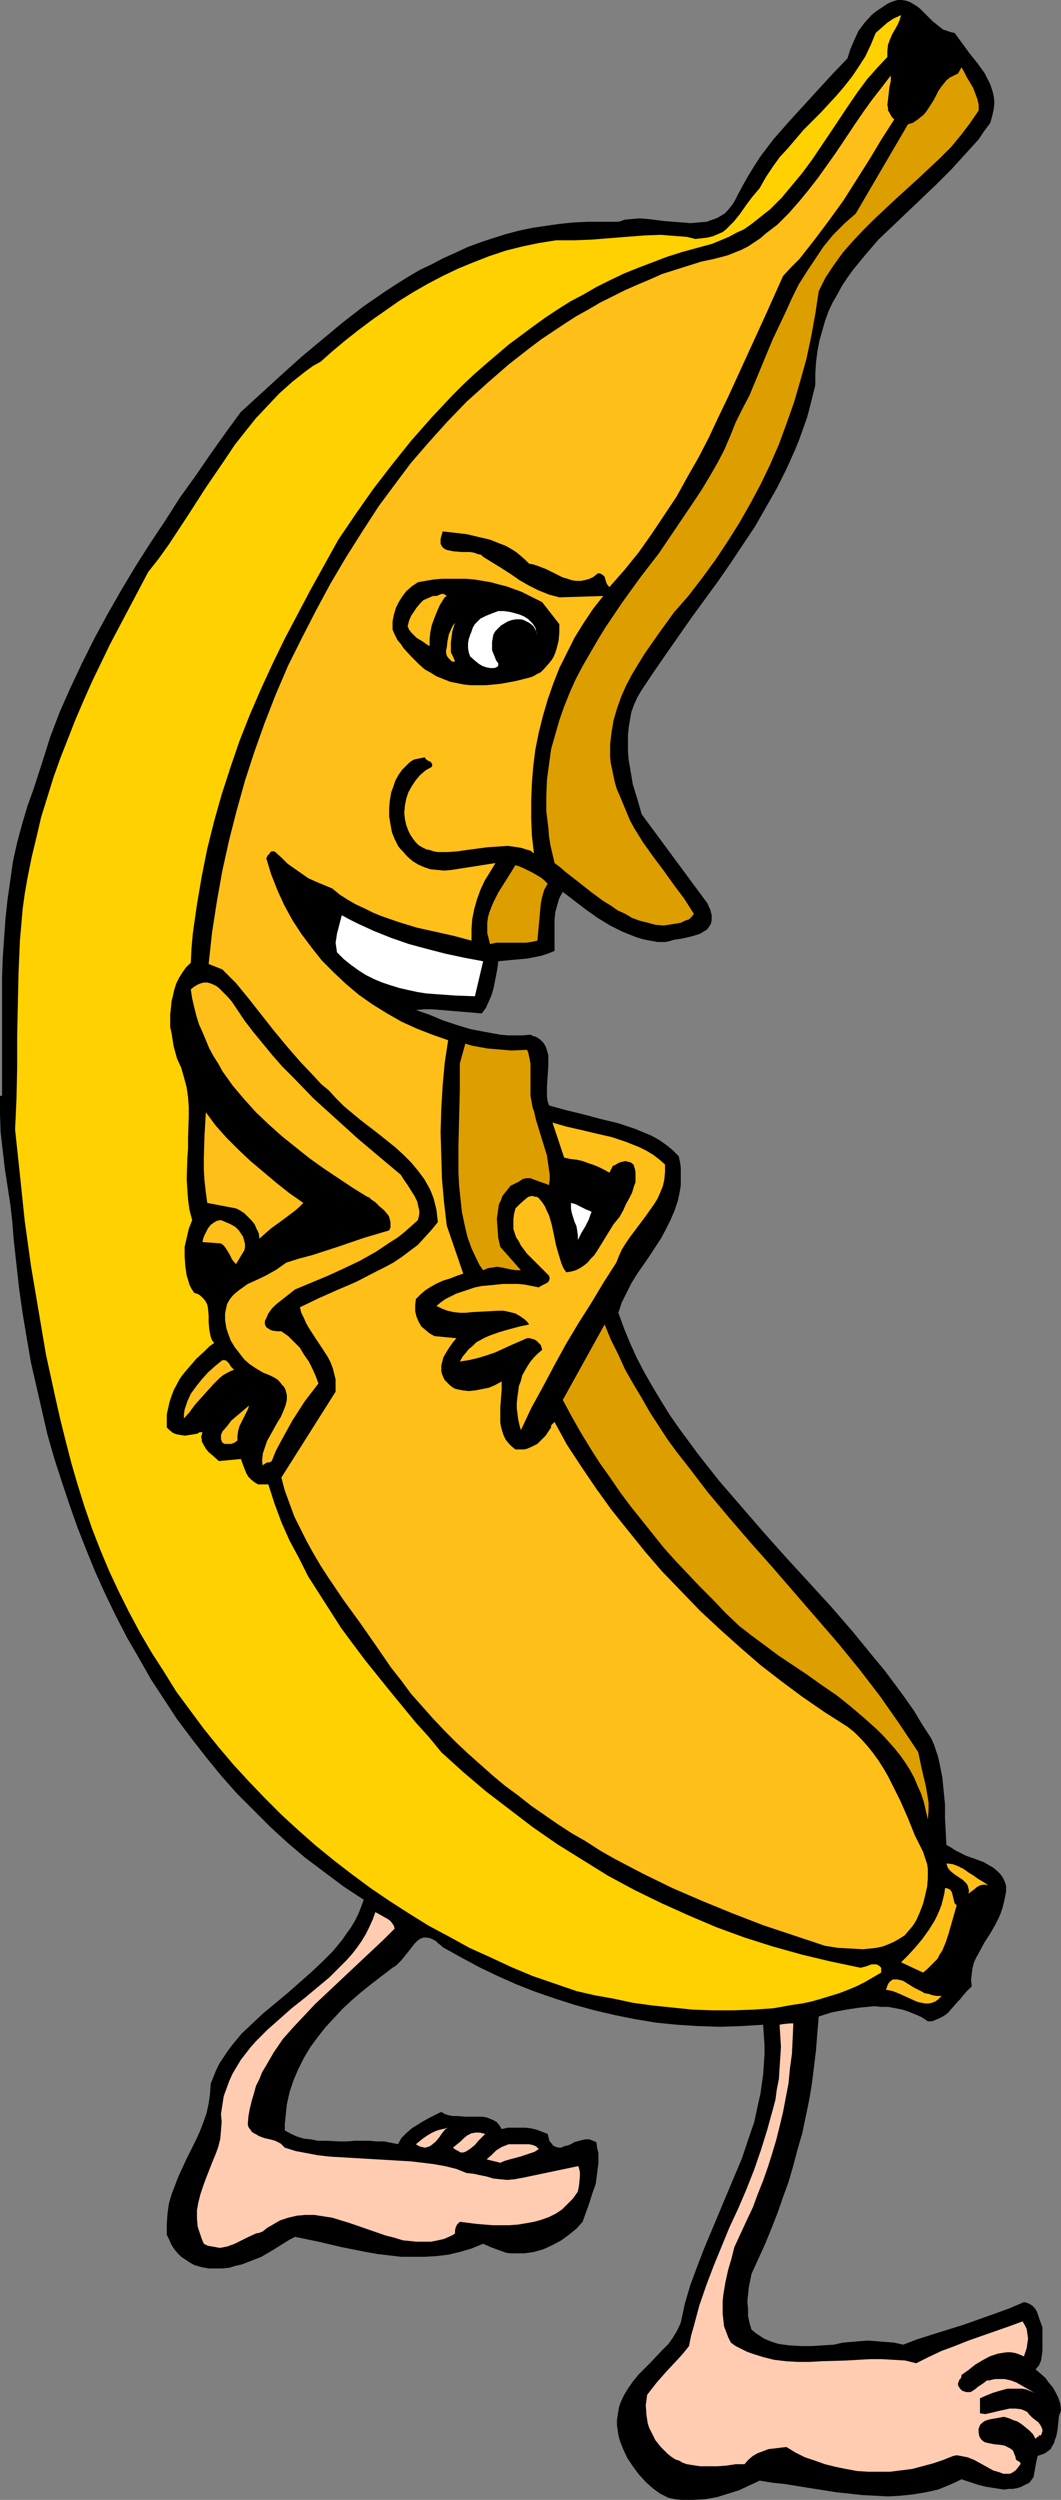 <?xml version="1.0" encoding="UTF-8" standalone="no"?>
<svg
   version="1.0"
   width="66.098mm"
   height="155.668mm"
   id="svg27"
   sodipodi:docname="Banana Dancing 2.wmf"
   xmlns:inkscape="http://www.inkscape.org/namespaces/inkscape"
   xmlns:sodipodi="http://sodipodi.sourceforge.net/DTD/sodipodi-0.dtd"
   xmlns="http://www.w3.org/2000/svg"
   xmlns:svg="http://www.w3.org/2000/svg">
  <rect width="100%" height="100%" fill="#808080" stroke="none"/>
  <sodipodi:namedview
     id="namedview27"
     pagecolor="#ffffff"
     bordercolor="#000000"
     borderopacity="0.25"
     inkscape:showpageshadow="2"
     inkscape:pageopacity="0.0"
     inkscape:pagecheckerboard="0"
     inkscape:deskcolor="#d1d1d1"
     inkscape:document-units="mm" />
  <defs
     id="defs1">
    <pattern
       id="WMFhbasepattern"
       patternUnits="userSpaceOnUse"
       width="6"
       height="6"
       x="0"
       y="0" />
  </defs>
  <path
     style="fill:#000000;fill-opacity:1;fill-rule:evenodd;stroke:none"
     d="m 224.772,7.756 1.777,2.424 1.778,2.424 1.939,2.424 1.616,2.262 0.646,1.293 0.646,1.293 0.485,1.454 0.323,1.293 0.162,1.454 -0.162,1.616 -0.323,1.454 -0.485,1.778 -1.454,1.939 -1.293,1.939 -3.232,3.555 -3.232,3.555 -3.393,3.393 -3.555,3.393 -3.393,3.232 -3.393,3.232 -3.393,3.232 -3.07,3.555 -1.454,1.778 -1.454,1.778 -1.293,1.778 -1.293,1.939 -1.131,2.101 -1.131,1.939 -0.97,2.101 -0.808,2.262 -0.646,2.262 -0.646,2.262 -0.485,2.585 -0.323,2.585 -0.162,2.585 v 2.747 l -0.646,2.585 -0.646,2.585 -0.646,2.424 -1.778,5.009 -0.97,2.424 -2.101,4.686 -2.262,4.525 -2.585,4.525 -2.585,4.525 -2.909,4.363 -2.909,4.363 -2.909,4.201 -6.14,8.403 -5.979,8.564 -2.909,4.201 -2.909,4.363 -0.97,1.616 -0.808,1.778 -0.646,1.778 -0.323,1.778 -0.323,1.939 -0.162,1.778 v 1.939 1.939 l 0.162,1.939 0.323,1.778 0.646,3.878 1.131,3.717 0.97,3.393 15.513,21.007 0.323,0.808 0.323,0.646 0.162,0.646 0.162,0.646 v 0.485 0.646 l -0.162,0.808 -0.485,0.808 -0.485,0.646 -0.808,0.485 -0.808,0.485 -0.97,0.323 -1.131,0.323 -2.101,0.485 -1.131,0.162 -0.97,0.162 -0.97,0.323 -0.97,0.162 h -1.777 l -1.777,-0.323 -1.616,-0.323 -1.616,-0.485 -1.616,-0.646 -1.616,-0.646 -2.909,-1.454 -2.909,-1.778 -2.747,-1.939 -5.494,-4.201 -0.808,1.454 -0.485,1.616 -0.485,1.778 -0.162,1.778 v 3.555 3.717 l -1.616,0.646 -1.454,0.485 -1.616,0.323 -1.616,0.323 -3.555,0.323 -3.393,0.323 -0.162,1.454 -0.323,1.778 -0.646,3.232 -0.485,1.616 -0.646,1.454 -0.646,1.454 -0.97,1.293 -7.756,-0.646 -3.878,-0.323 h -1.939 l -1.939,0.162 3.232,1.131 3.07,1.293 3.393,1.131 3.232,0.97 3.393,0.646 3.555,0.646 1.777,0.162 h 1.778 1.777 l 1.777,-0.162 0.646,0.323 0.646,0.162 0.97,0.646 0.808,0.808 0.485,0.808 0.323,0.97 0.323,1.131 v 1.131 1.131 l -0.162,2.585 -0.162,2.424 v 1.293 1.131 l 0.162,1.131 0.323,0.97 4.04,1.131 4.04,0.97 4.201,1.131 4.04,0.97 1.939,0.646 1.939,0.646 1.939,0.808 1.939,0.808 1.777,0.97 1.616,1.131 1.616,1.293 1.454,1.454 0.323,1.454 0.162,1.293 v 1.454 1.293 1.293 l -0.162,1.131 -0.485,2.424 -0.808,2.424 -0.97,2.262 -1.131,2.262 -1.131,2.101 -2.747,4.201 -1.454,2.101 -1.454,2.101 -1.293,2.101 -1.131,2.262 -1.131,2.262 -0.808,2.424 1.293,3.555 1.454,3.555 1.616,3.555 1.777,3.393 1.939,3.393 1.939,3.232 2.101,3.393 2.262,3.232 2.262,3.07 2.262,3.07 4.848,6.14 5.171,5.979 5.171,5.979 5.332,5.979 10.665,11.635 5.171,5.979 5.009,6.14 2.424,2.909 2.424,3.232 2.262,3.07 2.262,3.232 1.939,3.232 2.101,3.232 0.646,1.454 0.485,1.454 0.485,1.454 0.323,1.454 0.646,3.232 0.323,3.232 0.323,3.232 v 3.232 l 0.162,3.07 0.162,3.232 1.131,0.646 0.97,0.646 1.293,0.646 1.293,0.646 2.747,0.97 1.293,0.485 1.131,0.646 1.131,0.646 0.97,0.808 0.808,0.808 0.646,0.97 0.485,1.131 0.162,0.646 v 0.646 0.646 l -0.162,0.808 -0.162,0.808 -0.162,0.808 -0.323,1.293 -0.485,1.454 -0.485,1.131 -0.646,1.293 -1.293,2.262 -1.454,2.262 -1.293,2.424 -0.646,1.131 -0.485,1.131 -0.323,1.293 -0.162,1.293 -0.162,1.454 0.162,1.454 -1.131,1.131 -1.131,1.293 -0.485,0.646 -0.646,0.646 -1.131,1.293 -1.131,1.293 -0.646,0.485 -0.808,0.485 -0.646,0.323 -0.808,0.323 -0.808,0.323 h -0.97 l -1.454,-0.97 -1.454,-0.646 -1.616,-0.646 -1.454,-0.485 -1.616,-0.323 -1.777,-0.323 h -1.616 l -1.616,-0.162 -1.616,0.162 -1.777,0.162 -3.232,0.485 -3.393,0.646 -3.07,0.97 -0.323,3.878 -0.323,4.04 -0.485,4.04 -0.485,3.878 -0.646,3.878 -0.808,3.878 -0.808,3.878 -1.131,3.878 -0.97,3.717 -1.131,3.878 -1.293,3.555 -1.293,3.717 -1.454,3.717 -1.454,3.555 -1.616,3.555 -1.616,3.555 -0.323,1.616 -0.323,1.616 -0.162,1.616 -0.162,1.616 0.162,1.778 v 1.616 l 0.323,1.616 0.485,1.616 0.97,0.808 0.97,0.646 0.97,0.646 1.131,0.485 1.293,0.485 1.131,0.323 2.424,0.323 2.747,0.162 h 2.585 l 2.585,-0.162 2.585,-0.162 2.101,-0.485 1.939,-0.162 1.939,-0.162 2.101,-0.162 2.101,0.162 1.939,0.162 2.101,0.162 2.101,0.485 3.393,-1.293 3.555,-1.131 7.272,-2.262 7.272,-2.585 3.555,-1.293 3.393,-1.454 0.646,0.162 0.485,0.162 0.808,0.485 0.646,0.646 0.485,0.808 0.646,1.939 0.646,1.778 v 2.747 2.585 l -0.162,1.293 -0.162,1.131 -0.485,1.131 -0.808,0.97 2.262,1.939 0.808,1.131 0.97,1.131 0.646,1.131 0.646,1.293 0.485,1.454 0.162,1.454 -0.162,0.646 -0.323,0.808 -0.162,1.616 -0.162,1.616 -0.323,1.616 -0.323,0.808 -0.162,0.646 -0.485,0.808 -0.323,0.646 -0.646,0.485 -0.646,0.485 -0.808,0.323 -0.97,0.323 -0.162,0.646 -0.162,0.808 -0.162,0.808 -0.162,0.97 -0.162,0.808 -0.162,0.97 -0.485,0.646 -0.485,0.646 -0.97,0.485 -0.97,0.485 -0.97,0.323 -0.97,0.162 h -0.97 l -1.131,0.162 -2.101,-0.323 -2.101,-0.323 -1.939,-0.485 -1.939,-0.646 -1.939,-0.646 -1.293,0.646 -1.454,0.646 -2.747,1.131 -2.909,0.646 -2.909,0.485 -3.07,0.323 -2.909,0.162 -3.07,-0.162 -3.07,-0.162 -2.909,-0.323 -3.07,-0.323 -6.14,-0.97 -5.979,-0.97 -3.07,-0.323 -2.909,-0.485 -2.424,1.131 -2.424,1.131 -2.585,0.808 -2.585,0.808 -2.747,0.485 -2.909,0.162 h -1.293 -1.454 l -1.616,-0.162 -1.454,-0.323 -0.97,-0.485 -0.97,-0.485 -1.777,-1.293 -1.616,-1.454 -1.616,-1.778 -1.454,-1.939 -1.293,-1.939 -0.97,-2.101 -0.808,-2.101 -0.323,-1.293 -0.162,-1.131 -0.162,-1.131 v -1.131 l 0.162,-1.131 0.162,-0.97 0.162,-0.97 0.323,-0.97 0.808,-1.778 0.97,-1.616 1.131,-1.616 1.293,-1.616 2.909,-2.909 2.747,-2.909 1.454,-1.454 1.131,-1.616 0.97,-1.616 0.808,-1.778 0.97,-4.525 1.293,-4.363 1.616,-4.363 1.616,-4.201 7.11,-16.967 1.778,-4.201 1.454,-4.363 1.454,-4.201 0.97,-4.525 0.485,-2.101 0.323,-2.262 0.323,-2.262 0.162,-2.424 0.162,-2.262 v -2.262 l -0.162,-2.424 -0.162,-2.424 -5.171,0.323 -5.009,0.162 -5.171,-0.162 -5.009,-0.323 -4.848,-0.485 -4.848,-0.808 -4.848,-0.97 -4.848,-1.131 -4.686,-1.293 -4.525,-1.454 -4.686,-1.616 -4.525,-1.778 -4.363,-1.939 -4.363,-2.101 -4.201,-2.262 -4.363,-2.424 -0.485,-0.485 -0.646,-0.485 -0.485,-0.485 -0.97,-0.485 -0.323,-0.162 -0.97,-0.162 h -0.646 l -0.808,0.323 -0.646,0.485 -0.646,0.646 -1.131,1.454 -1.293,1.616 -0.646,0.808 -0.646,0.646 -0.646,0.646 -0.808,0.485 -4.848,3.717 -2.424,1.939 -2.262,1.939 -2.262,2.101 -1.939,2.101 -2.101,2.262 -1.777,2.262 -1.777,2.424 -1.454,2.424 -1.293,2.585 -1.131,2.585 -0.97,2.909 -0.646,2.909 -0.162,1.454 -0.162,1.616 -0.162,1.616 v 1.454 l 1.454,0.808 1.454,0.646 1.616,0.485 1.616,0.162 1.616,0.323 h 1.777 l 3.393,0.162 h 1.777 l 1.777,-0.162 h 3.393 l 1.777,0.162 h 1.777 l 1.616,0.323 1.616,0.323 0.808,-1.454 1.131,-1.131 1.293,-1.131 1.293,-0.808 1.293,-0.808 1.454,-0.808 2.909,-1.454 0.808,0.485 0.97,0.323 0.97,0.162 h 0.97 l 1.939,0.162 h 2.101 1.939 l 0.97,0.162 0.808,0.323 0.808,0.323 0.808,0.485 0.646,0.808 0.485,0.808 1.454,-0.323 h 1.454 1.293 1.454 l 1.293,0.162 1.293,0.323 1.293,0.485 1.293,0.485 0.162,0.646 0.162,0.646 0.162,0.485 0.323,0.323 0.485,0.646 0.646,0.323 0.646,0.162 h 0.646 l 0.646,-0.323 0.808,-0.162 0.808,-0.323 0.808,-0.485 1.778,-0.485 0.808,-0.162 h 0.97 l 0.808,0.323 0.808,0.323 0.162,1.293 0.323,1.293 v 1.293 1.131 l -0.323,2.424 -0.323,2.424 -0.808,2.262 -0.646,2.101 -1.616,4.525 -1.454,1.616 -1.777,1.454 -1.777,1.293 -2.101,1.131 -2.101,0.97 -2.262,0.646 -1.131,0.162 -1.131,0.162 h -1.293 -1.131 -0.97 l -0.97,-0.162 -1.777,-0.646 -1.777,-0.646 -1.778,-0.808 -2.747,1.131 -2.747,0.808 -2.747,0.646 -2.747,0.323 -2.747,0.162 h -2.909 -2.747 l -2.747,-0.323 -2.747,-0.323 -2.747,-0.485 -5.656,-1.131 -5.494,-1.293 -5.494,-1.131 -1.293,0.646 -1.293,0.808 -2.585,1.616 -2.747,1.616 -2.909,1.131 -1.616,0.646 -1.454,0.323 -1.616,0.485 -1.616,0.162 h -1.616 -1.616 l -1.777,-0.323 -1.616,-0.485 -1.131,-0.646 -0.97,-0.646 -0.97,-0.646 -0.808,-0.808 -0.808,-0.97 -0.646,-0.97 -0.485,-1.131 -0.646,-1.293 v -1.293 -1.131 l 0.162,-2.424 0.323,-2.424 0.646,-2.262 0.808,-2.101 0.808,-2.101 1.939,-4.201 2.101,-4.201 0.97,-2.101 0.808,-2.101 0.808,-2.262 0.485,-2.262 0.323,-2.262 0.162,-2.424 0.646,-1.616 0.646,-1.616 0.808,-1.616 0.97,-1.454 0.97,-1.454 0.97,-1.293 2.262,-2.747 2.585,-2.424 2.585,-2.424 5.656,-4.686 5.494,-4.848 2.585,-2.424 2.585,-2.585 2.262,-2.747 0.97,-1.454 0.97,-1.293 0.97,-1.616 0.808,-1.616 0.646,-1.616 0.646,-1.778 -4.686,-3.07 -4.525,-3.393 -4.525,-3.393 -4.201,-3.555 -4.04,-3.717 -4.04,-4.04 -3.878,-3.878 -3.717,-4.201 -3.555,-4.363 -3.393,-4.363 -3.393,-4.525 -3.07,-4.686 -3.07,-4.686 -2.747,-4.848 -2.909,-5.009 -2.585,-5.009 -2.424,-5.009 -2.424,-5.333 -2.101,-5.171 -2.101,-5.332 -1.939,-5.494 -1.777,-5.333 -1.777,-5.494 -1.616,-5.656 L 9.857,331.908 8.564,326.252 7.272,320.597 6.302,314.941 5.332,309.124 4.525,303.468 3.878,297.651 3.232,291.834 2.909,287.632 2.424,283.431 1.131,275.028 0.646,270.827 0.162,266.625 0,262.262 v -2.262 -2.101 h 0.485 v -9.211 -9.211 -9.372 l 0.162,-4.686 0.323,-4.686 0.323,-4.525 0.485,-4.525 0.646,-4.525 0.646,-4.525 0.97,-4.363 1.131,-4.201 1.293,-4.363 1.454,-4.04 1.939,-5.979 1.939,-6.14 2.262,-5.979 2.585,-5.817 2.747,-5.817 2.909,-5.817 3.07,-5.656 3.232,-5.656 3.393,-5.656 3.393,-5.333 3.555,-5.332 3.393,-5.333 3.717,-5.171 3.555,-5.171 3.555,-5.009 3.555,-4.848 9.372,-8.564 4.848,-4.363 4.848,-4.04 4.848,-4.04 5.009,-3.878 5.171,-3.555 2.747,-1.778 2.585,-1.616 2.747,-1.616 2.747,-1.293 2.747,-1.454 2.909,-1.293 2.747,-1.293 3.07,-1.131 2.909,-0.97 3.07,-0.97 3.07,-0.808 3.07,-0.646 3.232,-0.485 3.393,-0.485 3.232,-0.323 3.393,-0.162 h 3.555 3.555 l 0.646,-0.162 0.808,-0.323 1.777,-0.162 1.777,-0.162 1.939,0.162 3.878,0.485 4.201,0.323 1.939,0.162 1.939,-0.162 1.939,-0.162 0.808,-0.323 0.97,-0.323 0.808,-0.323 0.808,-0.485 0.808,-0.485 0.646,-0.646 0.646,-0.808 0.646,-0.808 0.646,-1.131 0.485,-0.97 1.293,-2.424 1.293,-2.262 1.293,-2.101 1.454,-2.262 3.07,-4.04 3.393,-3.878 3.393,-3.717 3.393,-3.717 3.555,-3.878 3.717,-3.878 0.646,-2.101 0.97,-2.262 0.97,-2.101 1.454,-1.939 1.616,-1.778 0.97,-0.808 0.97,-0.646 0.97,-0.646 0.97,-0.646 1.131,-0.485 L 211.36,0 h 0.97 l 0.97,0.162 0.97,0.323 0.808,0.485 0.808,0.485 0.808,0.646 1.454,1.454 1.454,1.454 1.616,1.293 0.808,0.646 0.97,0.323 0.97,0.323 z"
     id="path1" />
  <path
     style="fill:#ffd100;fill-opacity:1;fill-rule:evenodd;stroke:none"
     d="m 208.936,13.412 -2.424,2.585 -2.424,2.747 -2.262,3.07 -2.101,3.07 -4.201,6.302 -4.363,6.464 -2.262,3.07 -2.424,2.909 -2.424,2.909 -2.747,2.747 -1.454,1.131 -1.616,1.293 -1.454,1.131 -1.616,1.131 -1.778,0.808 -1.777,0.97 -1.939,0.808 -1.939,0.808 -3.555,0.97 -3.555,0.97 -3.555,1.131 -3.393,1.293 -3.393,1.293 -3.232,1.293 -3.393,1.616 -3.232,1.616 -3.07,1.778 -3.07,1.616 -3.07,1.939 -2.909,1.939 -2.909,2.101 -5.656,4.201 -5.494,4.686 -2.585,2.262 -2.585,2.424 -2.585,2.585 -4.848,5.171 -4.848,5.494 -4.525,5.656 -4.363,5.656 -4.201,5.979 -4.04,5.979 -3.232,5.817 -3.232,5.817 -3.07,5.817 -3.07,5.817 -2.909,5.979 -2.747,5.979 -2.585,5.979 -2.424,6.14 -2.101,6.14 -2.101,6.464 -1.777,6.302 -1.616,6.464 -1.293,6.464 -1.131,6.625 -0.97,6.787 -0.323,3.555 -0.162,3.393 -1.131,1.131 -0.808,1.131 -0.808,1.293 -0.646,1.293 -0.485,1.454 -0.323,1.454 -0.323,1.293 -0.162,1.616 -0.162,1.454 v 1.454 1.616 l 0.323,1.454 0.485,3.07 0.808,2.909 0.97,2.101 0.646,2.262 0.646,2.424 0.323,2.262 0.162,2.262 v 2.424 l -0.162,4.848 v 2.424 l -0.162,2.424 -0.162,4.848 0.162,2.585 0.162,2.262 0.323,2.424 0.646,2.424 -0.808,2.101 -0.485,2.101 -0.485,2.101 v 2.262 l 0.162,2.262 0.323,2.262 0.323,0.97 0.323,1.131 0.485,0.97 0.646,0.97 0.97,0.323 0.646,0.485 0.646,0.646 0.485,0.646 0.323,0.646 0.162,0.808 0.162,1.778 v 1.616 l 0.162,1.778 0.162,0.808 0.162,0.808 0.323,0.808 0.485,0.646 -1.131,0.808 -0.97,0.97 -2.101,1.939 -1.939,2.262 -0.97,1.131 -0.97,1.293 -1.454,2.747 -0.485,1.293 -0.485,1.454 -0.323,1.454 -0.323,1.454 v 1.454 1.616 l 0.646,0.646 0.808,0.646 0.808,0.323 0.97,0.162 0.97,0.162 1.131,-0.162 1.939,-0.323 0.162,-0.162 0.323,-0.162 h 0.646 l -0.162,0.646 -0.162,0.485 0.162,0.485 v 0.485 l 0.485,0.97 0.485,0.808 0.646,0.808 0.97,0.808 1.454,1.293 5.171,-0.485 0.646,1.778 0.646,1.616 0.485,0.808 0.646,0.646 0.808,0.646 0.808,0.485 h 2.424 l 1.454,4.525 1.616,4.363 1.939,4.363 2.262,4.201 2.101,4.201 2.585,4.04 2.585,4.04 2.585,4.04 2.747,3.717 2.909,3.878 5.979,7.433 5.979,7.272 3.07,3.393 2.909,3.555 5.171,4.686 5.332,4.525 5.494,4.201 5.494,4.201 5.817,4.04 5.979,3.717 5.979,3.717 6.302,3.393 6.302,3.07 6.464,2.909 6.464,2.747 6.625,2.424 6.625,2.101 6.948,1.939 6.787,1.616 6.948,1.454 0.646,-0.162 0.646,-0.162 1.293,-0.485 h 0.485 0.646 l 0.646,0.323 0.485,0.485 v 1.131 l -1.939,1.131 -1.939,1.131 -1.939,0.97 -1.939,0.808 -2.101,0.808 -2.101,0.646 -2.101,0.646 -2.262,0.646 -2.262,0.485 -2.262,0.323 -4.525,0.808 -4.686,0.323 -4.686,0.162 h -4.848 l -4.848,-0.162 -4.686,-0.485 -4.686,-0.485 -4.686,-0.646 -4.525,-0.97 -4.525,-0.808 -4.201,-0.97 -5.171,-1.778 -5.171,-1.778 -5.009,-2.101 -4.848,-2.262 -5.009,-2.262 -4.686,-2.585 -4.848,-2.585 -4.686,-2.909 -4.525,-2.909 -4.525,-3.07 -4.363,-3.232 -4.201,-3.232 -4.363,-3.555 -4.04,-3.555 -4.04,-3.717 -3.878,-3.878 -3.717,-3.878 -3.717,-4.04 -3.555,-4.201 -3.393,-4.201 -3.232,-4.363 -3.232,-4.363 -2.909,-4.686 -2.909,-4.525 -2.747,-4.686 -2.585,-4.848 -2.424,-4.848 -2.262,-4.848 -2.101,-5.009 -1.939,-5.009 -1.777,-5.171 -1.616,-5.171 -1.454,-5.009 -1.293,-5.009 -1.293,-5.171 -1.131,-5.009 -1.131,-5.171 L 10.827,318.819 9.049,308.316 7.272,297.812 5.817,287.309 4.686,276.482 3.555,265.817 3.878,258.707 4.04,251.274 V 243.841 l 0.162,-7.433 0.162,-7.433 0.323,-7.595 0.323,-3.717 0.323,-3.717 0.485,-3.555 0.646,-3.717 0.97,-4.848 1.131,-4.686 1.131,-4.848 1.454,-4.686 1.454,-4.686 1.616,-4.525 1.777,-4.525 1.777,-4.525 1.939,-4.525 1.939,-4.363 2.101,-4.363 2.101,-4.363 4.525,-8.564 4.525,-8.564 2.424,-3.07 2.424,-3.393 4.363,-6.625 4.363,-6.787 4.525,-6.625 2.262,-3.393 2.424,-3.07 2.585,-3.232 2.747,-2.909 2.747,-2.909 3.07,-2.747 3.07,-2.424 1.777,-1.293 1.777,-0.97 2.909,-2.585 2.909,-2.424 3.07,-2.424 3.232,-2.424 3.232,-2.262 3.232,-2.262 3.393,-2.101 3.393,-1.939 3.393,-1.778 3.717,-1.778 3.555,-1.454 3.717,-1.454 3.878,-1.293 3.878,-0.97 3.878,-0.808 4.04,-0.646 h 4.201 l 4.201,-0.162 4.04,-0.323 4.04,-0.323 4.201,-0.323 4.04,-0.162 1.939,0.162 2.101,0.162 2.101,0.162 1.939,0.485 1.616,-0.162 1.293,-0.162 1.293,-0.323 1.131,-0.485 1.131,-0.485 0.808,-0.646 0.808,-0.808 0.97,-0.97 1.454,-1.778 1.454,-2.101 1.454,-1.939 1.777,-2.101 1.454,-2.585 1.616,-2.424 1.616,-2.262 1.939,-2.101 3.717,-4.363 4.04,-4.04 3.878,-4.201 1.777,-2.101 1.778,-2.262 1.616,-2.424 1.454,-2.262 1.293,-2.747 1.131,-2.747 1.454,-1.293 1.293,-1.131 1.454,-0.97 1.778,-0.808 -0.323,1.131 -0.485,1.131 -0.646,1.131 -0.646,1.131 -0.485,1.131 -0.485,1.293 -0.162,1.454 v 0.646 z"
     id="path2" />
  <path
     style="fill:#dd9e00;fill-opacity:1;fill-rule:evenodd;stroke:none"
     d="m 230.428,26.016 -2.101,3.07 -2.101,2.747 -2.262,2.747 -2.585,2.585 -2.585,2.424 -2.585,2.424 -5.332,4.848 -5.171,4.848 -2.585,2.585 -2.424,2.585 -2.262,2.585 -2.101,2.909 -1.939,2.909 -1.616,3.232 -0.808,5.333 -0.97,5.333 -1.131,5.333 -1.454,5.171 -1.454,5.009 -1.777,5.009 -1.778,4.848 -2.101,4.848 -2.262,4.686 -2.424,4.525 -2.585,4.525 -2.747,4.363 -2.909,4.363 -3.07,4.201 -3.232,4.201 -3.393,3.878 -3.393,4.686 -3.393,4.848 -1.616,2.585 -1.454,2.424 -1.454,2.747 -1.131,2.585 -0.97,2.747 -0.808,2.747 -0.485,2.909 -0.323,2.747 v 1.616 1.454 l 0.162,1.454 0.323,1.454 0.323,1.616 0.323,1.454 0.485,1.616 0.646,1.454 0.808,1.939 0.808,1.939 0.808,1.939 0.97,1.778 2.101,3.393 2.424,3.393 2.424,3.232 2.424,3.393 2.424,3.232 2.262,3.555 -0.485,0.646 -0.646,0.646 -0.97,0.323 -0.97,0.485 -1.939,0.323 -2.101,0.323 -1.939,-0.162 -1.777,-0.485 -1.939,-0.485 -1.777,-0.646 -1.616,-0.97 -1.778,-0.808 -1.616,-1.131 -1.616,-0.97 -3.07,-2.262 -3.07,-2.424 -2.909,-2.262 -1.293,-1.131 -1.293,-0.97 -0.485,-2.101 -0.485,-2.101 -0.323,-1.939 -0.162,-2.101 -0.485,-3.878 v -3.878 l 0.162,-3.717 0.485,-3.555 0.485,-3.555 0.97,-3.393 0.97,-3.393 1.131,-3.232 1.293,-3.232 1.454,-3.232 1.616,-3.07 1.777,-3.07 1.777,-3.07 1.778,-2.909 4.04,-5.979 4.201,-5.817 4.363,-5.656 4.04,-5.979 4.04,-5.979 1.939,-2.909 1.939,-3.232 1.778,-3.07 1.616,-3.07 1.454,-3.393 1.293,-3.232 1.616,-3.232 1.616,-3.07 2.747,-6.625 2.747,-6.625 3.07,-6.464 1.454,-3.232 1.616,-3.232 1.939,-3.07 1.939,-2.909 1.939,-2.909 2.262,-2.747 2.585,-2.585 2.747,-2.424 12.281,-21.007 1.131,-0.323 0.97,-0.646 0.808,-0.646 0.808,-0.646 0.646,-0.808 0.646,-0.97 1.131,-1.778 0.97,-1.939 0.646,-0.97 0.646,-0.808 0.646,-0.808 0.808,-0.646 0.97,-0.485 0.97,-0.485 0.808,-1.454 0.646,1.131 0.646,1.293 1.454,2.424 0.485,1.293 0.485,1.293 0.323,1.293 v 0.808 z"
     id="path3" />
  <path
     style="fill:#ffbf19;fill-opacity:1;fill-rule:evenodd;stroke:none"
     d="m 210.552,28.117 -2.909,4.525 -1.454,2.424 -1.454,2.424 -3.07,4.848 -3.07,4.848 -3.393,4.686 -3.393,4.525 -1.777,2.262 -1.778,2.262 -1.939,1.939 -1.939,2.101 -4.201,9.372 -4.363,9.534 -4.363,9.534 -2.262,4.686 -2.262,4.848 -2.424,4.686 -2.585,4.525 -2.585,4.686 -2.909,4.363 -2.909,4.363 -3.07,4.363 -3.393,4.201 -3.555,4.04 -0.323,-0.323 -0.323,-0.485 -0.323,-0.97 -0.162,-0.646 -0.323,-0.323 -0.485,-0.323 -0.323,-0.162 h -0.485 l -0.97,0.808 -0.97,0.485 -1.131,0.323 -0.97,0.162 h -1.131 l -0.97,-0.162 -0.97,-0.323 -1.131,-0.323 -1.939,-0.97 -1.939,-0.97 -2.101,-0.808 -0.97,-0.323 -0.97,-0.162 -0.97,-0.97 -1.131,-0.97 -0.97,-0.808 -1.293,-0.808 -1.131,-0.646 -1.293,-0.485 -2.424,-0.97 -2.747,-0.646 -2.747,-0.646 -2.747,-0.323 -2.909,-0.323 -0.162,0.646 -0.162,0.485 -0.162,0.646 v 0.323 0.808 l 0.323,0.646 0.485,0.485 0.646,0.323 0.808,0.162 0.808,0.162 1.939,0.162 h 1.939 l 0.97,0.162 0.808,0.323 0.808,0.162 0.485,0.485 2.101,1.293 2.101,1.293 2.262,1.454 2.101,1.454 2.262,1.293 2.262,1.131 2.424,0.97 2.424,0.646 10.342,-0.323 -2.424,3.07 -2.262,3.393 -2.101,3.393 -1.777,3.555 -1.777,3.555 -1.454,3.717 -1.293,3.717 -1.131,3.878 -0.97,3.878 -0.808,4.04 -0.485,3.878 -0.323,4.04 -0.162,4.04 v 4.201 l 0.162,4.04 0.485,4.201 -0.808,-0.646 -1.131,-0.323 -0.97,-0.323 -0.97,-0.162 -1.131,-0.162 -1.131,-0.162 -2.424,0.162 -2.424,0.162 -2.424,0.323 -2.424,0.323 -2.262,0.323 -2.262,0.162 h -2.262 l -0.97,-0.162 -0.97,-0.323 -0.808,-0.162 -0.97,-0.485 -0.808,-0.485 -0.646,-0.646 -0.646,-0.808 -0.646,-0.97 -0.485,-0.97 -0.485,-1.293 -0.323,-1.454 -0.162,-1.454 0.162,-1.778 0.323,-1.616 0.485,-1.454 0.808,-1.454 0.97,-1.454 0.97,-1.131 1.293,-1.131 1.454,-0.808 0.162,-0.485 -0.162,-0.323 -0.162,-0.323 -0.323,-0.162 -0.323,-0.162 -0.323,-0.162 -0.323,-0.323 -0.162,-0.323 -0.808,0.162 -0.808,0.162 -0.808,0.162 -0.646,0.323 -0.646,0.485 -0.485,0.485 -1.131,1.131 -0.808,1.131 -0.808,1.454 -0.485,1.454 -0.485,1.293 -0.323,1.939 -0.162,1.778 v 1.939 l 0.323,1.939 0.323,1.778 0.646,1.616 0.808,1.616 0.485,0.646 0.646,0.646 0.97,1.131 1.293,1.131 1.293,0.808 1.454,0.646 1.454,0.485 1.616,0.162 1.616,0.162 1.777,-0.162 10.342,-1.616 -1.293,2.101 -1.293,2.101 -0.97,2.101 -0.808,2.262 -0.646,2.262 -0.485,2.424 -0.162,2.424 v 1.293 1.293 l -4.201,-1.131 -4.363,-0.97 -4.363,-0.97 -4.201,-1.293 -4.201,-1.454 -1.939,-0.808 -1.939,-0.97 -2.101,-0.97 -1.939,-1.131 -1.777,-1.131 -1.777,-1.454 -1.939,-0.808 -1.939,-0.808 -1.777,-0.808 -1.616,-1.131 -1.616,-1.131 -1.616,-1.131 -1.454,-1.454 -1.616,-1.454 H 64.313 63.99 l -0.323,0.162 -0.162,0.323 -0.485,0.485 -0.323,0.646 1.131,3.717 1.454,3.717 1.616,3.555 1.939,3.555 2.101,3.232 2.424,3.232 2.424,3.07 2.747,2.747 2.909,2.747 3.07,2.585 3.232,2.262 3.393,2.101 3.393,1.939 3.555,1.616 3.717,1.454 3.717,1.293 -0.808,5.333 -0.485,5.333 -0.323,5.494 -0.162,5.494 0.162,5.494 0.162,5.494 0.485,5.494 0.646,5.494 3.878,11.311 -1.454,0.485 -1.616,0.646 -1.616,0.485 -1.454,0.646 -1.454,0.808 -1.293,0.808 -1.131,0.97 -1.131,1.131 -0.162,1.454 v 1.454 l 0.323,1.293 0.485,1.131 0.646,1.131 0.97,0.808 0.97,0.808 1.131,0.646 5.171,0.485 -0.808,0.97 -0.808,1.131 -0.808,1.293 -0.646,1.131 -0.323,1.293 -0.162,0.646 v 0.646 0.646 l 0.162,0.646 0.323,0.808 0.323,0.646 0.646,0.646 0.646,0.646 0.646,0.485 0.646,0.323 0.808,0.162 0.808,0.162 1.454,0.162 1.616,-0.162 1.616,-0.323 1.616,-0.323 1.454,-0.646 1.454,-0.808 v 1.939 l -0.162,2.101 -0.162,2.101 v 2.424 1.131 l 0.162,0.97 0.323,1.131 0.323,0.97 0.485,0.97 0.646,0.808 0.808,0.808 0.808,0.646 h 0.808 0.646 0.646 l 0.646,-0.162 1.131,-0.485 1.293,-0.646 0.97,-0.97 0.97,-0.97 0.646,-0.97 0.646,-0.97 v -0.485 l 0.162,-0.162 0.162,-0.162 0.162,-0.162 0.323,-0.323 2.909,5.332 3.393,5.171 3.393,5.009 3.717,5.171 3.878,4.848 4.04,5.009 4.04,4.686 4.525,4.686 4.363,4.525 4.686,4.363 4.686,4.201 4.848,4.201 5.009,3.878 5.009,3.717 5.171,3.555 5.332,3.393 1.616,1.293 1.616,1.616 1.454,1.616 1.293,1.616 1.293,1.778 1.131,1.778 1.131,1.939 0.97,1.939 1.939,3.878 1.777,4.04 1.616,4.04 1.939,3.878 0.323,0.97 0.323,0.97 0.323,0.97 0.162,1.131 v 2.101 l -0.162,2.101 -0.485,2.101 -0.485,1.939 -0.808,2.101 -0.808,1.778 -0.808,1.293 -0.97,1.131 -0.97,1.131 -1.293,0.808 -1.131,0.646 -1.454,0.646 -1.293,0.485 -1.454,0.323 -3.07,0.323 -3.07,-0.162 -2.909,-0.162 -3.07,-0.485 -7.272,-2.424 -7.272,-2.424 -7.11,-2.747 -7.11,-2.909 -7.11,-3.07 -6.948,-3.393 -6.787,-3.555 -3.393,-1.939 -3.232,-2.101 -3.393,-1.939 -3.232,-2.101 -6.302,-4.363 -3.07,-2.424 -3.07,-2.262 -2.909,-2.424 -2.909,-2.585 -2.909,-2.585 -2.747,-2.585 -2.747,-2.747 -2.747,-2.909 -2.585,-2.909 -2.585,-2.909 -2.262,-3.07 -2.424,-3.07 -3.555,-5.171 -3.717,-5.333 -3.878,-5.332 -3.717,-5.494 -1.777,-2.747 -1.616,-2.747 -1.616,-2.909 -1.454,-2.909 -1.454,-2.909 -1.131,-3.07 -1.131,-3.07 -0.808,-3.07 12.766,-20.199 v -1.454 -1.454 l -0.323,-1.293 -0.323,-1.293 -0.485,-1.293 -0.646,-1.293 -1.454,-2.262 -1.616,-2.424 -1.454,-2.262 -0.646,-1.131 -0.485,-1.131 -0.646,-1.293 -0.323,-1.293 4.363,-2.101 4.363,-1.939 4.525,-1.939 4.363,-2.262 2.262,-1.131 2.101,-1.131 1.939,-1.293 1.939,-1.454 1.939,-1.454 1.616,-1.778 1.616,-1.778 1.454,-1.778 -0.162,-1.454 -0.162,-1.454 -0.323,-1.293 -0.323,-1.293 -0.485,-1.293 -0.485,-1.131 -1.293,-2.262 -1.454,-1.939 -1.616,-1.939 -1.777,-1.778 -1.939,-1.778 -4.04,-3.232 -4.201,-3.232 -1.939,-1.616 -1.939,-1.616 -1.777,-1.778 -1.777,-1.939 -1.777,-1.454 -1.616,-1.778 -3.232,-3.393 -3.232,-3.717 -3.07,-3.717 -5.979,-7.595 -2.909,-3.555 -1.616,-1.616 -1.616,-1.616 -3.232,-1.293 0.808,-7.433 1.131,-7.272 1.293,-7.272 1.616,-7.272 1.777,-6.948 1.939,-6.948 2.262,-6.948 2.424,-6.787 2.585,-6.625 2.909,-6.787 3.232,-6.464 3.232,-6.302 3.393,-6.302 3.717,-6.302 3.878,-6.14 3.878,-5.979 3.717,-5.009 3.878,-5.171 4.201,-4.848 4.363,-4.848 4.525,-4.686 4.848,-4.363 5.009,-4.363 5.171,-4.04 2.585,-1.939 5.332,-3.555 2.747,-1.778 2.909,-1.616 2.747,-1.616 2.909,-1.454 2.909,-1.454 2.909,-1.293 3.07,-1.293 2.909,-1.293 3.07,-0.97 3.07,-0.97 3.07,-0.97 3.07,-0.646 3.07,-0.808 1.616,-0.646 1.616,-0.646 1.616,-0.808 1.454,-0.97 1.454,-0.97 1.293,-1.131 2.747,-2.101 2.585,-2.585 2.424,-2.747 2.262,-2.747 2.262,-2.909 4.363,-6.14 4.201,-6.302 2.101,-3.07 2.101,-2.909 2.262,-2.909 2.101,-2.747 v 1.293 l -0.323,1.454 -0.162,1.454 -0.162,1.454 -0.162,1.293 0.162,0.646 v 0.646 l 0.323,0.485 0.323,0.646 0.323,0.485 z"
     id="path4" />
  <path
     style="fill:#000000;fill-opacity:1;fill-rule:evenodd;stroke:none"
     d="m 131.696,146.886 v 1.939 l -0.162,1.939 -0.485,1.939 -0.323,0.97 -0.323,0.808 -0.485,0.808 -0.646,0.808 -1.293,1.454 -0.646,0.646 -0.97,0.485 -0.808,0.485 -0.97,0.323 -3.232,0.808 -3.555,0.646 -3.393,0.323 h -1.777 -1.777 l -1.616,-0.162 -1.616,-0.323 -1.616,-0.323 -1.616,-0.646 -1.616,-0.646 -1.293,-0.808 -1.454,-0.808 -1.293,-1.131 -0.97,-0.97 -0.97,-0.97 -1.777,-1.939 -0.646,-0.97 -0.808,-0.97 -0.646,-1.293 -0.485,-1.131 v -1.939 l 0.323,-1.616 0.485,-1.616 0.646,-1.293 0.808,-1.293 0.97,-1.293 1.293,-1.131 1.454,-0.97 1.777,-0.323 1.939,-0.323 1.939,-0.162 h 1.778 1.939 1.939 l 1.939,0.162 1.939,0.323 1.939,0.323 1.777,0.485 1.939,0.485 1.778,0.646 1.777,0.646 1.616,0.808 1.616,0.808 1.616,0.808 z"
     id="path5" />
  <path
     style="fill:#ffbf19;fill-opacity:1;fill-rule:evenodd;stroke:none"
     d="m 105.195,140.261 -0.485,0.323 -0.323,0.485 -0.808,1.293 -0.646,1.454 -0.646,1.616 -0.646,1.778 -0.323,1.616 -0.162,1.616 v 0.808 0.808 l -0.808,-0.485 -0.646,-0.485 -1.616,-0.97 -0.646,-0.646 -0.646,-0.646 -0.485,-0.646 -0.323,-0.808 0.323,-1.293 0.485,-1.131 0.646,-0.97 0.646,-0.97 0.808,-0.97 0.808,-0.808 1.131,-0.485 1.131,-0.485 h 0.485 0.323 l 0.808,-0.323 0.323,-0.162 h 0.485 l 0.323,0.162 z"
     id="path6" />
  <path
     style="fill:#ffffff;fill-opacity:1;fill-rule:evenodd;stroke:none"
     d="m 126.04,147.694 0.485,1.939 -0.162,-0.808 -0.323,-0.646 -0.323,-0.646 -0.485,-0.485 -0.646,-0.485 -1.293,-0.646 -0.646,-0.162 h -1.131 l -0.97,0.162 -0.97,0.323 -0.808,0.485 -0.808,0.485 -0.646,0.646 -0.646,0.646 -0.485,0.808 -0.162,0.808 -0.162,0.97 v 0.97 0.97 l 0.323,0.808 0.323,0.808 0.323,0.808 0.485,0.646 v 0.646 l -0.485,0.323 -0.485,0.162 h -0.97 l -0.808,-0.162 -0.97,-0.323 -0.808,-0.485 -0.808,-0.646 -1.293,-1.131 -0.323,-0.97 -0.162,-0.97 v -1.131 l 0.162,-0.97 0.323,-0.97 0.323,-0.808 0.323,-0.97 0.485,-0.808 0.646,-0.646 0.646,-0.646 0.646,-0.323 0.646,-0.323 1.616,-0.646 1.293,-0.485 h 1.293 l 1.293,0.162 1.293,0.323 1.131,0.323 1.131,0.485 0.97,0.646 0.97,0.97 z"
     id="path7" />
  <path
     style="fill:#ffbf19;fill-opacity:1;fill-rule:evenodd;stroke:none"
     d="m 107.134,155.612 -0.323,0.162 -0.485,-0.162 -0.323,-0.323 -0.485,-0.485 -0.323,-0.485 -0.162,-0.646 v -0.646 l 0.162,-0.646 0.162,-1.454 0.323,-1.616 0.646,-1.454 0.323,-0.646 0.485,-0.646 -0.646,2.101 -0.162,1.293 -0.162,1.131 v 1.131 1.293 l 0.485,0.97 z"
     id="path8" />
  <path
     style="fill:#dd9e00;fill-opacity:1;fill-rule:evenodd;stroke:none"
     d="m 128.949,207.968 -0.808,1.454 -0.485,1.616 -0.323,1.616 -0.162,1.778 -0.323,3.555 -0.323,3.393 -1.454,0.323 -1.293,0.162 h -2.747 -2.747 -1.454 l -1.454,0.323 -0.323,-1.293 -0.323,-1.293 v -1.293 -1.131 l 0.162,-1.293 0.323,-1.131 0.485,-1.293 0.485,-1.131 1.131,-2.262 2.747,-4.363 1.293,-2.101 0.97,0.323 1.131,0.485 1.939,0.97 1.939,1.131 0.808,0.646 z"
     id="path9" />
  <path
     style="fill:#ffffff;fill-opacity:1;fill-rule:evenodd;stroke:none"
     d="m 113.76,226.228 -1.939,8.241 -4.525,-0.162 -4.525,-0.323 -2.262,-0.162 -2.101,-0.323 -2.262,-0.485 -2.101,-0.485 -2.101,-0.646 -1.939,-0.646 -1.939,-0.808 -1.939,-0.97 -1.777,-1.131 -1.777,-1.293 -1.616,-1.293 -1.616,-1.616 -0.162,-1.131 -0.162,-1.131 0.162,-0.97 0.162,-1.131 1.131,-4.363 1.777,0.97 1.939,0.97 3.878,1.778 4.04,1.616 4.201,1.454 4.201,1.131 4.363,1.131 4.525,0.97 z"
     id="path10" />
  <path
     style="fill:#ffbf19;fill-opacity:1;fill-rule:evenodd;stroke:none"
     d="m 55.587,237.216 1.939,2.909 2.101,2.747 2.262,2.747 2.262,2.747 2.262,2.585 2.585,2.585 4.848,5.009 5.171,4.686 5.171,4.686 5.171,4.363 5.009,4.201 0.808,1.293 0.808,1.131 1.616,2.585 0.646,1.293 0.323,1.454 0.162,0.646 v 0.808 l -0.162,0.808 -0.162,0.646 -1.616,1.454 -1.454,1.293 -1.616,1.293 -1.777,1.131 -3.393,2.262 -3.717,2.101 -3.717,1.778 -3.878,1.778 -7.756,3.232 -2.262,1.778 -2.262,1.778 -0.97,0.97 -0.808,1.131 -0.485,1.131 -0.323,0.646 v 0.808 l 0.323,0.646 0.485,0.323 0.485,0.323 0.485,0.162 1.131,0.162 h 0.97 l 1.616,1.131 1.454,1.454 1.293,1.293 0.97,1.616 1.131,1.616 0.808,1.616 0.808,1.778 0.646,1.778 -1.616,2.101 -1.616,2.101 -1.454,2.262 -1.454,2.262 -2.585,4.686 -1.293,2.424 -0.97,2.424 -0.323,0.162 -0.162,0.162 h -0.646 l -0.485,0.323 -0.323,0.162 -0.162,0.323 -0.162,-0.808 v -0.646 l 0.162,-1.454 0.485,-1.454 0.485,-1.454 0.808,-1.454 0.808,-1.454 0.808,-1.454 0.808,-1.293 0.646,-1.454 0.485,-1.293 0.323,-1.293 v -1.131 l -0.162,-0.646 -0.162,-0.646 -0.323,-0.646 -0.485,-0.485 -0.485,-0.646 -0.646,-0.646 -0.808,-0.485 -0.97,-0.485 -1.616,-0.646 -1.616,-0.97 -1.454,-0.97 -1.293,-1.131 -1.131,-1.454 -1.131,-1.454 -0.97,-1.616 -0.646,-1.778 -0.323,-0.97 -0.162,-0.97 -0.162,-0.97 v -0.808 -0.808 l 0.162,-0.808 0.162,-0.808 0.162,-0.646 0.646,-1.131 0.808,-0.97 1.131,-0.97 1.131,-0.808 1.131,-0.808 1.454,-0.646 2.747,-1.293 2.585,-1.454 1.131,-0.808 1.131,-0.808 3.07,-0.97 3.07,-0.808 5.979,-1.939 6.14,-2.101 5.979,-1.778 0.323,-0.646 v -0.646 -0.646 l -0.162,-0.646 -0.162,-0.646 -0.323,-0.485 -0.808,-0.97 -1.131,-0.97 -0.97,-0.97 -0.97,-0.646 -0.485,-0.485 -0.485,-0.162 -3.393,-2.101 -3.393,-2.262 -3.393,-2.262 -3.393,-2.424 -3.232,-2.585 -3.232,-2.585 -3.07,-2.747 -3.07,-2.909 -2.909,-3.232 -2.585,-3.07 -2.424,-3.393 -0.97,-1.778 -1.131,-1.778 -0.97,-1.778 -0.808,-1.939 -0.808,-1.939 -0.808,-1.778 -0.646,-2.101 -0.485,-1.939 -0.485,-2.101 -0.323,-2.101 0.808,-0.646 0.808,-0.485 0.808,-0.323 0.646,-0.162 h 0.808 l 0.646,0.162 0.808,0.323 0.646,0.323 0.646,0.485 0.646,0.646 1.293,1.293 1.131,1.293 z"
     id="path11" />
  <path
     style="fill:#dd9e00;fill-opacity:1;fill-rule:evenodd;stroke:none"
     d="m 124.101,247.073 0.323,0.808 0.162,0.808 0.323,1.616 v 1.939 3.717 1.939 l 0.323,1.778 0.162,0.97 0.323,0.808 0.485,2.101 0.646,2.101 0.646,2.101 0.646,2.101 0.646,2.101 0.323,2.262 0.323,2.262 v 1.131 l -0.162,1.293 -0.808,-0.323 -0.97,-0.323 -1.777,-0.646 -0.808,-0.323 h -0.97 l -0.808,0.162 -0.485,0.323 -0.485,0.323 -0.97,0.485 -0.97,0.485 -0.646,0.808 -0.646,0.808 -0.646,0.808 -0.323,0.97 -0.485,0.97 -0.323,2.262 -0.162,1.131 0.162,2.262 0.162,2.262 0.485,2.101 4.848,5.494 h -1.131 l -1.131,-0.162 -2.262,-0.485 -1.131,-0.162 -0.97,0.162 -1.131,0.162 -1.131,0.485 -0.808,-1.131 -0.646,-1.293 -1.293,-2.747 -0.97,-2.747 -0.646,-2.747 -0.646,-3.07 -0.323,-3.07 -0.323,-3.07 -0.162,-3.07 v -3.232 -3.232 l 0.162,-6.464 0.162,-6.464 v -3.232 -3.07 l 1.293,-4.686 1.616,0.485 1.777,0.323 1.777,0.323 1.939,0.162 3.717,0.323 z"
     id="path12" />
  <path
     style="fill:#ffbf19;fill-opacity:1;fill-rule:evenodd;stroke:none"
     d="m 71.423,283.108 -0.97,0.97 -1.131,0.97 -1.293,0.97 -1.293,0.97 -2.909,2.101 -1.293,1.131 -1.454,1.293 -0.162,-1.293 -0.485,-0.97 -0.485,-1.131 -0.808,-0.97 -0.808,-0.808 -0.808,-0.808 -0.97,-0.646 -0.97,-0.485 -6.787,-1.293 -0.323,-2.424 -0.323,-2.747 -0.162,-2.585 v -2.747 l 0.162,-5.494 0.323,-5.333 2.262,3.07 2.585,2.909 2.747,2.747 2.909,2.747 3.07,2.585 3.07,2.585 3.07,2.424 z"
     id="path13" />
  <path
     style="fill:#ffbf19;fill-opacity:1;fill-rule:evenodd;stroke:none"
     d="m 156.581,274.059 v 1.778 l -0.162,1.778 -0.323,1.454 -0.646,1.616 -0.646,1.454 -0.808,1.293 -1.939,2.747 -1.939,2.585 -1.939,2.585 -0.97,1.454 -0.808,1.293 -0.646,1.454 -0.646,1.616 -2.909,4.525 -2.909,4.848 -3.07,4.848 -2.909,4.848 -2.747,5.009 -2.747,5.171 -2.747,5.009 -2.424,5.171 -0.323,-1.131 -0.323,-1.454 -0.162,-1.293 -0.162,-1.293 v -1.293 l 0.162,-1.454 0.162,-1.131 0.162,-1.293 0.485,-1.293 0.323,-1.293 0.646,-1.131 0.646,-1.131 0.646,-0.97 0.808,-0.97 0.97,-0.97 0.97,-0.808 -0.162,-0.646 -0.162,-0.485 -0.485,-0.485 -0.485,-0.485 -0.485,-0.323 -0.646,-0.162 -0.485,-0.162 h -0.646 l -3.717,1.616 -3.878,1.778 -1.939,0.646 -2.101,0.646 -2.101,0.485 -2.101,0.323 0.646,-1.131 0.808,-0.97 0.646,-0.808 0.97,-0.808 0.808,-0.808 2.101,-1.131 1.131,-0.485 2.262,-0.808 2.262,-0.646 2.424,-0.646 2.262,-0.485 -0.485,-0.646 -0.485,-0.485 -1.131,-0.808 -1.131,-0.646 -1.293,-0.323 -1.454,-0.323 h -1.293 l -3.07,0.162 -3.07,0.162 -1.454,0.162 h -1.454 l -1.454,-0.162 -1.454,-0.323 -1.293,-0.485 -1.293,-0.646 0.97,-0.808 1.131,-0.808 1.293,-0.646 1.293,-0.646 1.454,-0.485 1.454,-0.485 1.454,-0.485 1.616,-0.323 1.778,-0.162 1.616,-0.162 1.616,-0.162 h 1.778 1.777 l 1.616,0.162 1.616,0.323 1.616,0.323 0.485,-0.323 0.323,-0.162 0.97,-0.485 0.485,-0.323 0.162,-0.323 0.162,-0.485 -0.162,-0.646 -3.555,-3.555 -1.616,-1.616 -1.454,-1.939 -0.485,-0.97 -0.646,-0.97 -0.323,-0.97 -0.323,-0.97 v -1.131 -1.131 l 0.162,-1.293 0.323,-1.293 1.131,-1.131 1.293,-1.131 0.646,-0.485 0.646,-0.162 h 0.485 l 0.323,0.162 h 0.485 l 0.485,0.323 0.808,0.97 0.646,0.97 0.485,1.131 0.485,0.97 0.646,2.262 0.485,2.262 0.485,2.424 0.646,2.262 0.646,2.101 0.485,1.131 0.646,0.97 1.131,-0.162 1.131,-0.323 0.97,-0.485 0.97,-0.646 0.808,-0.646 0.808,-0.97 0.808,-0.808 0.646,-0.97 1.293,-2.101 1.293,-2.101 1.293,-2.101 0.808,-0.97 0.646,-0.808 0.808,-1.454 0.646,-1.454 0.808,-1.454 0.646,-1.293 0.485,-1.616 0.323,-0.808 v -1.616 -0.808 l -0.162,-0.808 -0.323,-0.97 -0.646,-0.485 -0.646,-0.162 -0.646,-0.162 -0.646,0.162 -0.646,0.162 -0.646,0.323 -0.485,0.323 -0.485,0.162 -0.808,1.616 -1.131,-0.646 -1.293,-0.646 -1.131,-0.485 -1.454,-0.485 -1.293,-0.485 -1.454,-0.323 -1.454,-0.162 -1.454,-0.323 -2.747,-8.241 3.393,0.97 3.555,0.808 3.393,0.808 3.555,0.808 3.393,1.131 1.616,0.646 1.616,0.646 1.616,0.808 1.616,0.97 1.454,1.131 z"
     id="path14" />
  <path
     style="fill:#ffffff;fill-opacity:1;fill-rule:evenodd;stroke:none"
     d="m 139.291,285.208 -0.323,0.808 -0.323,0.97 -0.808,1.616 -0.97,1.616 -0.808,1.616 v -1.131 l -0.162,-1.131 -0.162,-0.97 -0.485,-1.131 -0.646,-2.101 -0.162,-0.97 v -1.293 l 0.646,0.162 0.485,0.162 1.293,0.646 1.293,0.646 0.485,0.162 z"
     id="path15" />
  <path
     style="fill:#ffbf19;fill-opacity:1;fill-rule:evenodd;stroke:none"
     d="m 57.526,294.257 -1.939,3.232 -0.485,-0.485 -0.485,-0.646 -0.646,-1.293 -0.808,-1.293 -0.485,-0.646 -0.646,-0.485 -4.363,-0.323 0.162,-0.808 0.323,-0.808 0.485,-0.97 0.323,-0.646 0.646,-0.808 0.646,-0.485 0.808,-0.485 0.97,-0.162 1.131,0.485 1.131,0.485 1.131,0.646 0.808,0.808 0.646,0.97 0.323,0.485 0.162,0.485 0.162,0.646 0.162,0.646 v 0.808 z"
     id="path16" />
  <path
     style="fill:#dd9e00;fill-opacity:1;fill-rule:evenodd;stroke:none"
     d="m 216.208,412.381 0.808,3.878 0.97,4.04 0.323,1.939 0.323,1.939 v 1.939 l -0.162,2.101 -0.485,-2.101 -0.485,-2.101 -0.646,-1.939 -0.808,-1.778 -0.808,-1.939 -0.97,-1.778 -1.131,-1.778 -1.131,-1.616 -1.293,-1.616 -1.293,-1.454 -1.454,-1.616 -1.454,-1.454 -3.07,-2.747 -3.232,-2.747 -3.232,-2.585 -3.555,-2.424 -3.393,-2.424 -3.393,-2.262 -3.393,-2.262 -3.232,-2.424 -3.07,-2.262 -2.909,-2.262 -3.232,-3.07 -2.909,-3.07 -3.07,-3.07 -2.909,-3.07 -2.909,-3.07 -2.747,-3.07 -2.585,-3.232 -2.585,-3.232 -2.585,-3.232 -2.424,-3.232 -2.424,-3.555 -2.424,-3.393 -2.262,-3.555 -2.262,-3.717 -2.101,-3.717 -2.101,-3.878 9.857,-17.775 1.454,3.555 1.777,3.555 1.616,3.555 1.939,3.393 1.939,3.232 1.939,3.393 2.101,3.232 2.101,3.232 2.262,3.07 2.424,3.07 4.686,6.14 5.009,5.979 5.009,5.817 5.171,5.817 5.171,5.979 5.171,5.979 5.171,5.979 5.009,6.14 4.848,6.302 2.262,3.232 2.262,3.232 2.262,3.393 z"
     id="path17" />
  <path
     style="fill:#ffbf19;fill-opacity:1;fill-rule:evenodd;stroke:none"
     d="m 55.102,322.374 -0.808,0.323 -0.97,0.485 -0.808,0.485 -0.808,0.646 -1.454,1.454 -1.454,1.616 -1.454,1.616 -1.454,1.616 -1.293,1.778 -1.293,1.454 v -0.97 l 0.162,-1.131 0.323,-0.97 0.323,-0.97 0.808,-1.778 1.293,-1.778 1.293,-1.616 1.454,-1.616 1.616,-1.454 1.777,-1.454 h 0.646 l 0.323,0.162 0.323,0.323 0.323,0.323 0.162,0.323 0.323,0.485 0.323,0.323 z"
     id="path18" />
  <path
     style="fill:#ffbf19;fill-opacity:1;fill-rule:evenodd;stroke:none"
     d="m 55.91,339.018 -0.646,0.485 -0.808,0.323 H 53.648 52.84 l -0.485,-0.323 -0.162,-0.323 -0.162,-0.485 v -0.323 -0.646 l 0.323,-0.808 1.131,-1.293 0.485,-0.646 0.485,-0.646 4.201,-3.555 -0.323,0.97 -0.485,0.97 -0.97,1.939 -0.485,0.97 -0.323,1.131 -0.162,1.131 v 0.485 z"
     id="path19" />
  <path
     style="fill:#ffbf19;fill-opacity:1;fill-rule:evenodd;stroke:none"
     d="m 232.69,443.729 -0.646,-0.162 h -0.646 l -0.646,0.162 -0.646,0.323 -0.97,0.808 -1.131,0.808 0.162,-0.646 -0.162,-0.646 -0.162,-0.646 -0.323,-0.485 -0.808,-0.808 -0.97,-0.646 -0.97,-0.646 -0.808,-0.646 -0.485,-0.485 -0.323,-0.485 -0.162,-0.485 -0.162,-0.485 1.454,0.162 1.293,0.485 1.293,0.646 1.131,0.808 1.293,0.808 1.131,0.808 1.131,0.646 z"
     id="path20" />
  <path
     style="fill:#ffbf19;fill-opacity:1;fill-rule:evenodd;stroke:none"
     d="m 225.257,448.415 -0.323,1.131 -0.323,1.131 -0.646,2.262 -0.646,2.262 -0.646,1.939 -0.808,1.939 -0.646,0.97 -0.485,0.97 -0.808,0.808 -0.808,0.808 -0.808,0.808 -0.97,0.808 -5.171,-2.424 1.616,-1.616 1.777,-1.939 1.616,-1.939 1.616,-2.262 1.293,-2.101 0.646,-1.293 0.485,-1.131 0.485,-1.293 0.323,-1.293 0.323,-1.293 0.162,-1.293 h 0.323 l 0.485,0.162 0.323,0.162 0.162,0.162 0.323,0.485 0.323,1.293 0.162,0.646 0.162,0.646 z"
     id="path21" />
  <path
     style="fill:#ffccb2;fill-opacity:1;fill-rule:evenodd;stroke:none"
     d="m 92.914,453.909 -2.585,2.585 -2.585,2.424 -5.332,5.009 -5.494,5.171 -2.747,2.585 -2.585,2.747 -2.585,2.747 -2.424,2.747 -2.101,3.07 -1.777,3.07 -0.97,1.616 -0.646,1.616 -0.808,1.616 -0.485,1.778 -0.485,1.616 -0.485,1.939 -0.323,1.778 -0.162,1.939 0.162,0.646 0.485,0.646 0.323,0.485 0.485,0.323 0.646,0.323 0.485,0.323 1.293,0.485 1.454,0.323 1.131,0.323 0.646,0.323 0.646,0.323 0.485,0.485 0.485,0.485 2.585,0.808 2.585,0.485 2.585,0.485 2.747,0.323 5.494,0.323 5.494,0.323 5.494,0.323 2.747,0.162 2.747,0.323 2.585,0.323 2.747,0.485 2.585,0.646 2.424,0.97 1.616,0.162 1.454,0.323 1.616,0.323 1.616,0.485 1.616,0.162 1.616,0.162 1.778,-0.162 0.808,-0.162 0.97,-0.162 13.089,-2.747 h 0.162 v 0.162 l 0.162,0.485 0.162,0.808 v 0.808 l -0.162,1.939 -0.162,0.97 -0.162,0.808 -1.131,1.616 -1.293,1.293 -1.293,1.293 -1.454,0.97 -1.616,0.808 -1.777,0.646 -1.777,0.485 -1.778,0.323 -1.939,0.323 -2.101,0.162 h -1.939 -1.939 l -3.878,-0.323 -3.878,-0.485 -0.323,0.323 -0.323,0.323 -0.162,0.323 -0.162,0.323 -0.162,0.808 v 0.646 l -0.485,0.323 -0.646,0.323 -1.454,0.646 -1.454,0.323 -1.616,0.323 h -1.616 -1.777 l -1.616,-0.162 -1.616,-0.162 -2.101,-0.646 -1.939,-0.485 -4.201,-1.454 -4.201,-1.454 -2.101,-0.646 -2.101,-0.646 -2.101,-0.323 -2.101,-0.323 h -2.101 l -1.939,0.162 -2.101,0.485 -0.97,0.323 -0.97,0.323 -1.131,0.646 -0.808,0.485 -1.131,0.646 -0.97,0.808 -0.808,0.323 -0.808,0.162 -1.777,0.808 -1.616,0.808 -1.616,0.808 -1.777,0.646 -0.808,0.162 -0.97,0.162 -0.808,-0.162 -0.97,-0.162 -0.97,-0.162 -0.97,-0.485 -0.485,-1.131 -0.323,-0.97 -0.323,-0.97 -0.323,-0.97 -0.162,-1.939 v -1.939 l 0.323,-1.778 0.485,-1.939 0.646,-1.939 0.646,-1.778 1.454,-3.717 0.808,-1.939 0.646,-1.778 0.485,-1.939 0.162,-1.939 0.162,-1.939 -0.162,-1.939 0.323,-2.101 0.323,-2.101 0.646,-1.778 0.646,-1.778 0.808,-1.778 0.97,-1.616 0.97,-1.616 1.131,-1.454 1.131,-1.454 1.293,-1.454 2.747,-2.747 2.747,-2.424 2.909,-2.585 3.07,-2.424 2.909,-2.424 2.909,-2.424 2.747,-2.747 1.293,-1.293 1.293,-1.454 1.131,-1.454 1.131,-1.616 0.97,-1.616 0.808,-1.616 0.808,-1.778 0.646,-1.778 1.454,0.808 1.454,0.808 0.646,0.485 0.485,0.646 0.323,0.485 z"
     id="path22" />
  <path
     style="fill:#ffbf19;fill-opacity:1;fill-rule:evenodd;stroke:none"
     d="m 221.702,469.745 -0.808,0.808 -0.646,0.485 -0.808,0.323 -0.808,0.162 h -0.808 l -0.808,-0.162 -0.808,-0.162 -0.808,-0.323 -1.777,-0.808 -1.777,-0.808 -1.616,-0.646 -0.808,-0.162 -0.808,-0.162 0.323,-0.97 0.323,-0.646 0.485,-0.485 0.485,-0.323 h 0.646 0.485 l 0.646,0.162 0.646,0.162 1.293,0.808 1.293,0.808 1.293,0.646 0.646,0.323 0.485,0.323 0.97,0.162 0.97,0.323 0.97,0.162 h 0.485 z"
     id="path23" />
  <path
     style="fill:#ffccb2;fill-opacity:1;fill-rule:evenodd;stroke:none"
     d="m 186.798,476.209 -0.162,3.555 -0.162,3.555 -0.485,3.555 -0.323,3.393 -0.646,3.393 -0.646,3.393 -0.808,3.393 -0.808,3.232 -0.97,3.232 -0.97,3.07 -1.131,3.232 -1.293,3.232 -1.131,3.07 -1.454,3.07 -2.909,6.302 -0.323,1.293 -0.323,1.293 -0.808,2.747 -0.646,2.909 -0.485,2.909 -0.162,1.616 v 1.454 1.454 l 0.162,1.454 0.162,1.454 0.485,1.293 0.485,1.293 0.646,1.293 1.131,0.808 1.293,0.646 1.293,0.646 1.293,0.485 2.585,0.808 2.585,0.646 2.747,0.323 2.747,0.162 h 2.909 l 2.909,-0.162 5.656,-0.162 2.747,-0.162 2.909,-0.162 h 2.747 l 2.747,0.162 2.747,0.162 2.585,0.646 2.909,-1.454 3.07,-1.454 3.07,-1.131 3.232,-1.293 6.464,-2.262 3.232,-1.131 3.07,-1.131 0.485,0.808 0.485,0.97 0.162,1.131 0.162,1.131 -0.162,1.131 -0.162,1.131 -0.323,0.97 -0.323,0.97 -1.131,-0.485 -0.97,-0.323 -0.97,-0.162 h -0.97 l -1.131,0.162 -0.97,0.162 -0.97,0.323 -0.97,0.323 -1.778,0.97 -1.616,0.97 -1.616,1.293 -1.616,1.131 v 0.323 l -0.162,0.485 -0.323,0.323 -0.323,0.808 v 0.485 l 0.162,0.323 0.323,0.485 0.485,0.485 0.485,0.162 0.485,0.162 h 0.485 0.485 l 0.323,-0.162 0.97,-0.646 0.323,-0.323 0.485,-0.323 0.97,-0.646 0.808,-0.646 h 0.646 l 0.485,-0.162 0.808,-0.162 h 0.808 1.454 l 1.454,0.323 1.293,0.485 1.131,0.646 1.131,0.646 1.131,0.646 1.131,0.646 -0.646,-0.323 -0.808,-0.323 -0.808,-0.323 -0.97,-0.162 h -1.616 -1.778 l -1.777,0.485 -1.616,0.485 -1.616,0.646 -1.454,0.646 v 3.555 l 1.293,0.162 1.454,-0.323 1.293,-0.323 1.454,-0.323 1.454,-0.323 h 1.454 l 1.293,0.162 0.808,0.323 0.646,0.323 0.485,0.646 0.646,0.646 1.454,1.131 0.485,0.646 0.323,0.646 0.162,0.485 v 0.323 l -0.162,0.485 -0.162,0.485 h -0.485 l -0.162,0.323 h -0.162 l -0.162,0.162 -0.323,0.323 -0.646,-1.131 -0.808,-0.808 -0.97,-0.808 -0.808,-0.646 -0.97,-0.646 -0.97,-0.323 -1.131,-0.485 -1.131,-0.323 -1.777,0.323 -0.97,0.162 -0.808,0.162 -0.97,0.323 -0.646,0.485 -0.485,0.485 -0.162,0.485 -0.162,0.323 v 0.97 l 0.162,0.808 0.323,0.646 0.485,0.485 0.485,0.323 0.646,0.162 1.616,0.323 1.616,0.162 0.808,0.162 0.646,0.323 0.646,0.323 0.646,0.485 0.323,0.808 0.323,0.808 v 0.323 l 0.162,0.323 0.323,0.162 0.485,0.323 0.162,0.162 v 0.323 l -0.485,0.646 -0.646,0.808 -0.485,0.323 -0.485,0.323 -0.485,0.162 h -0.485 -0.97 l -0.808,-0.323 -1.616,-0.485 -1.454,-0.808 -1.454,-0.808 -1.454,-0.808 -1.616,-0.646 -0.808,-0.162 -0.808,-0.162 -0.97,-0.162 -0.808,0.162 -2.424,0.97 -2.424,0.808 -2.424,0.646 -2.424,0.646 -2.585,0.323 -2.585,0.323 h -2.585 -2.585 l -2.585,-0.162 -2.585,-0.485 -2.424,-0.485 -2.585,-0.646 -2.262,-0.808 -2.424,-0.808 -2.262,-1.131 -2.101,-1.293 -1.454,0.162 -1.293,0.162 -1.454,0.162 -1.293,0.485 -1.293,0.485 -1.131,0.646 -1.131,0.97 -0.808,0.97 h -2.101 l -2.101,0.323 -2.101,0.162 h -2.101 -2.101 l -2.101,-0.323 -0.97,-0.162 -0.97,-0.323 -0.808,-0.485 -0.97,-0.323 -0.97,-0.646 -0.808,-0.646 -1.616,-1.616 -0.646,-0.808 -0.646,-0.808 -0.485,-0.97 -0.485,-0.97 -0.485,-0.97 -0.323,-0.97 -0.162,-0.97 -0.162,-1.131 -0.162,-2.262 0.162,-1.131 0.162,-1.293 1.131,-1.454 1.131,-1.454 2.424,-2.747 2.585,-2.747 1.293,-1.454 1.293,-1.616 0.485,-2.424 0.646,-2.262 1.293,-4.848 1.616,-4.686 1.777,-4.686 3.717,-9.049 2.101,-4.525 1.939,-4.525 1.777,-4.525 1.616,-4.686 1.454,-4.686 1.293,-4.686 0.646,-2.424 0.323,-2.424 0.485,-2.424 0.162,-2.585 0.162,-2.424 0.162,-2.585 -0.162,-2.585 -0.162,-2.585 0.808,-0.162 1.616,-0.162 z"
     id="path24" />
  <path
     style="fill:#ffccb2;fill-opacity:1;fill-rule:evenodd;stroke:none"
     d="m 105.518,500.771 -0.323,0.162 -0.323,0.162 -0.808,0.97 -0.646,0.97 -0.808,0.97 -0.97,0.808 -0.485,0.323 -0.485,0.162 -0.646,0.162 -0.646,-0.162 -0.646,-0.162 -0.808,-0.485 0.97,-0.808 0.808,-0.646 0.97,-0.646 0.808,-0.485 0.97,-0.485 0.97,-0.323 z"
     id="path25" />
  <path
     style="fill:#ffccb2;fill-opacity:1;fill-rule:evenodd;stroke:none"
     d="m 114.244,502.225 -0.808,0.808 -0.808,0.808 -0.808,0.97 -0.97,0.808 -0.97,0.646 -0.323,0.162 -0.485,0.162 h -0.646 l -0.485,-0.323 -0.646,-0.323 -0.646,-0.485 0.97,-0.808 0.808,-0.646 0.808,-0.808 0.808,-0.646 0.97,-0.485 0.97,-0.162 h 0.485 0.485 l 0.646,0.162 z"
     id="path26" />
  <path
     style="fill:#ffccb2;fill-opacity:1;fill-rule:evenodd;stroke:none"
     d="m 126.848,505.78 -0.97,0.646 -0.97,0.323 -2.424,0.808 -2.424,0.646 -1.131,0.323 -1.131,0.485 -3.232,-0.808 1.131,-0.97 1.131,-1.131 1.293,-0.808 0.808,-0.323 0.808,-0.323 h 0.97 0.97 1.939 0.97 l 0.808,0.162 0.808,0.323 0.323,0.323 z"
     id="path27" />
</svg>

